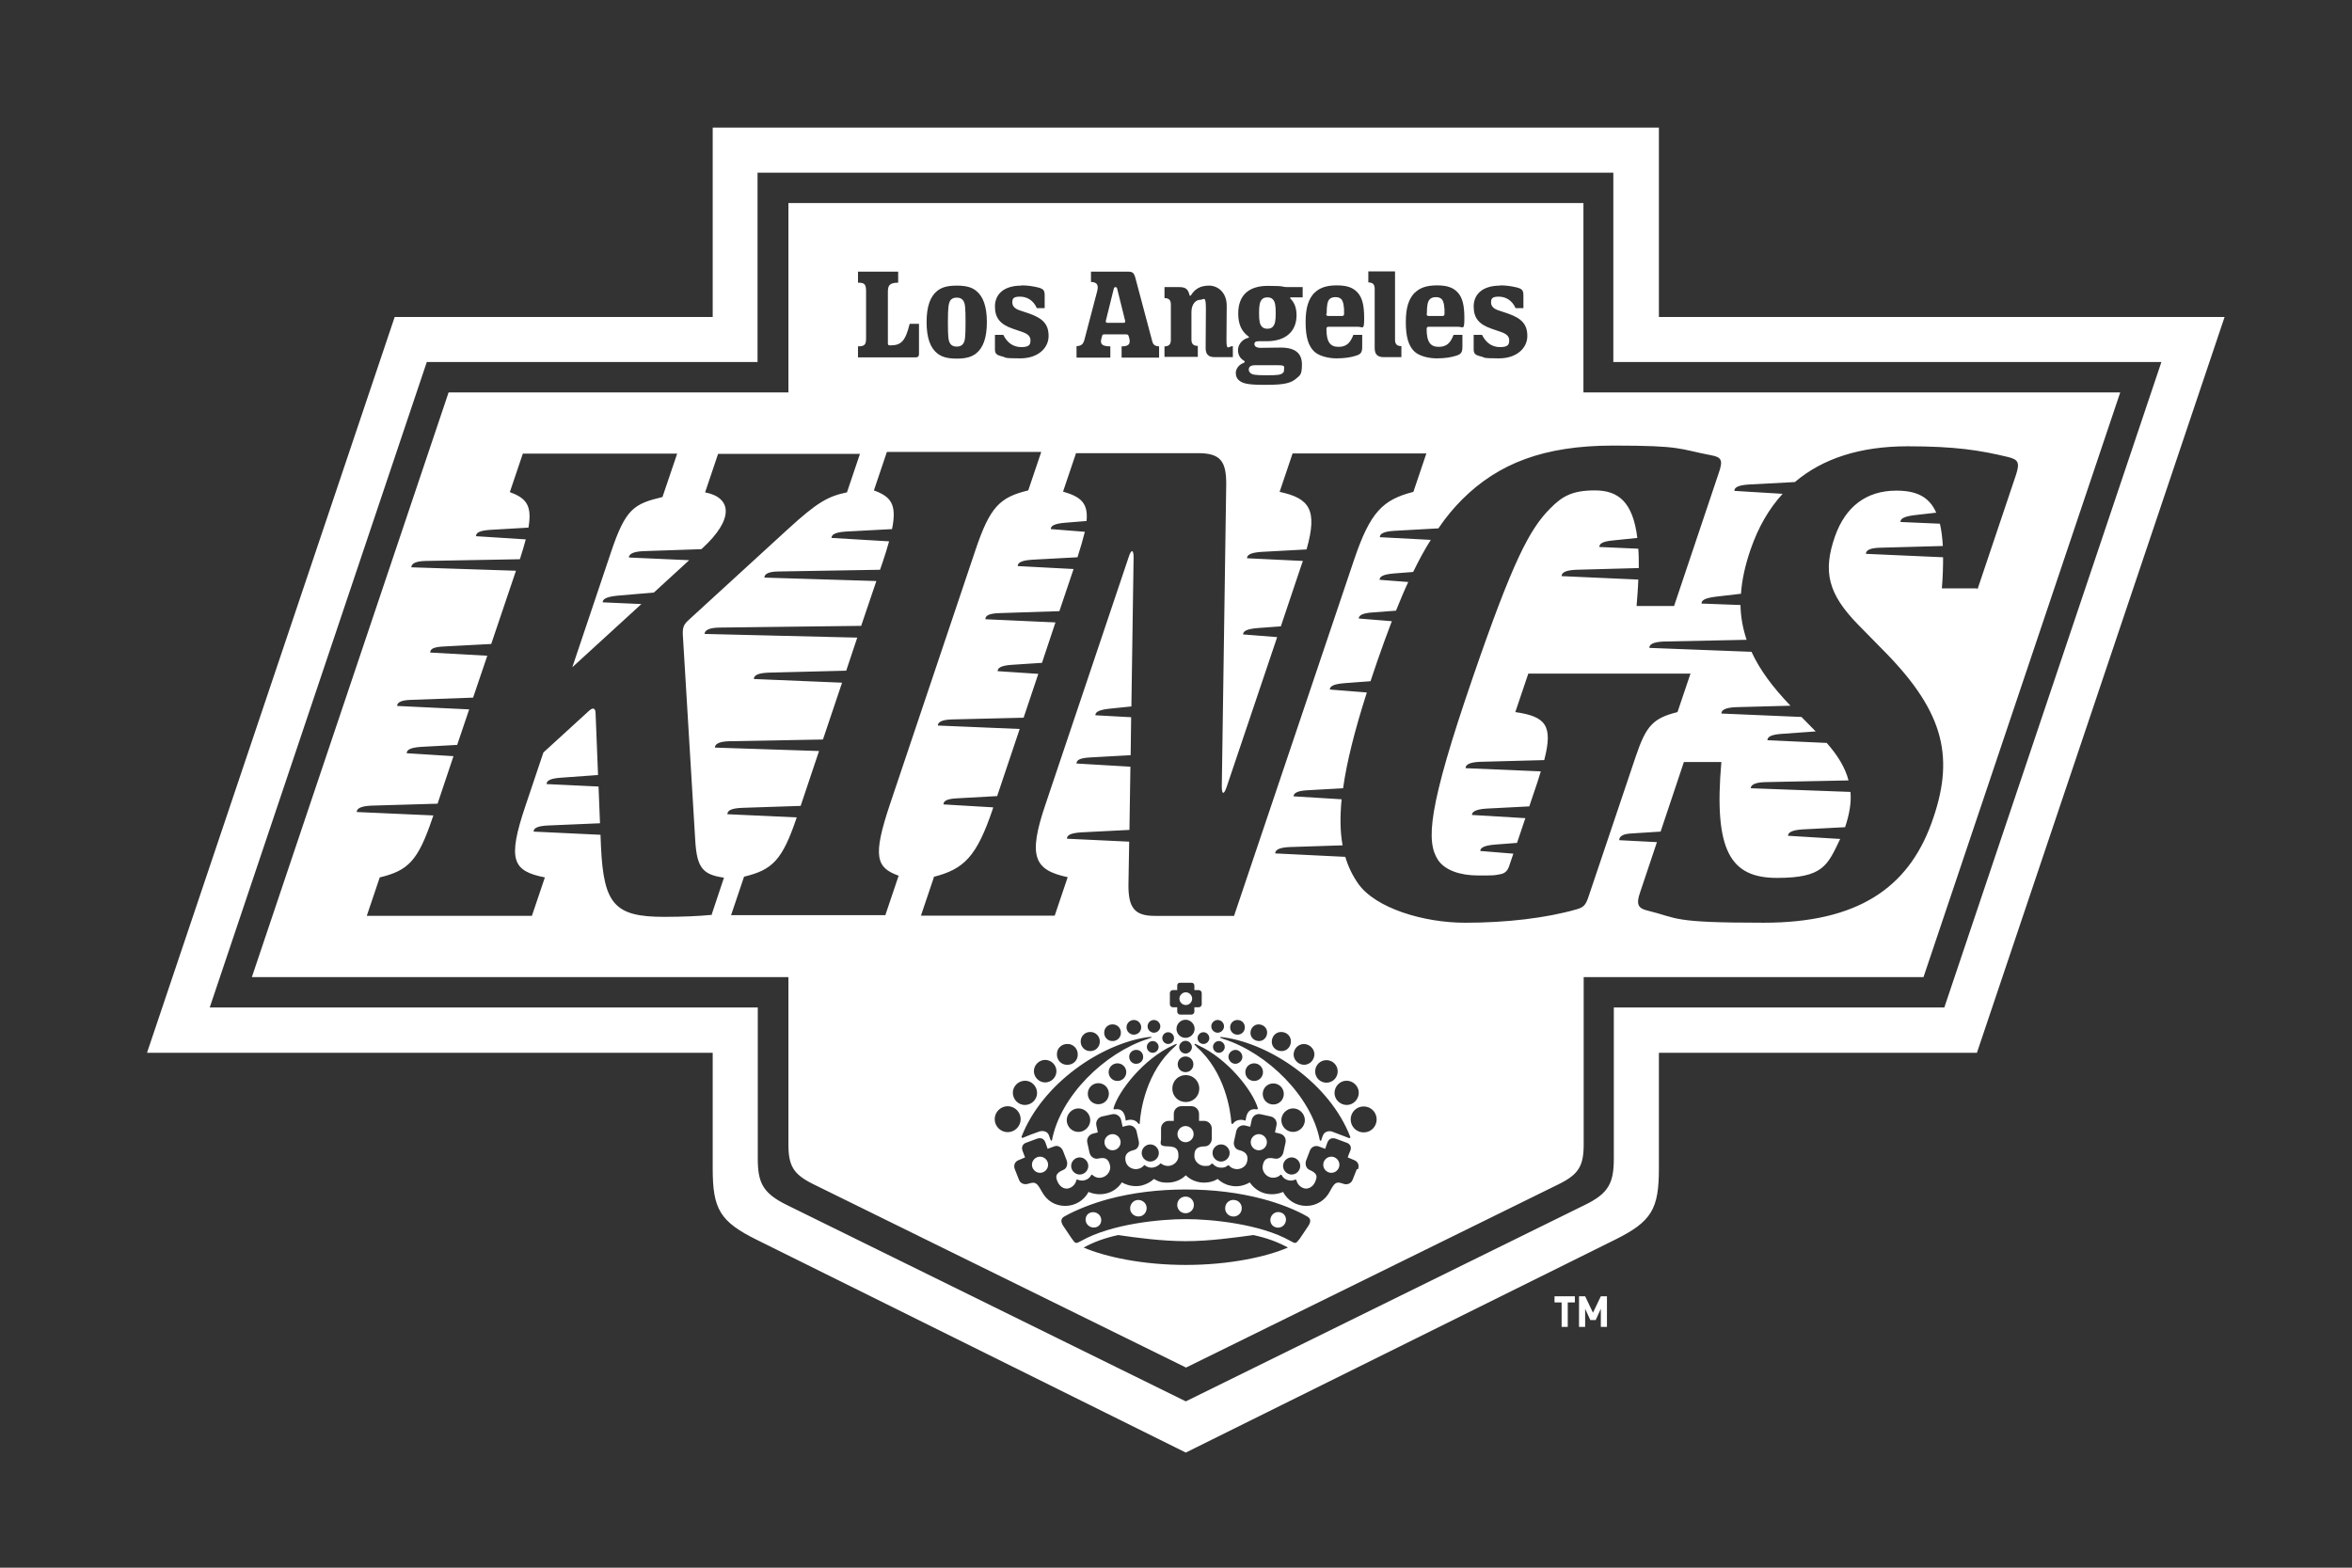 <?xml version="1.0" encoding="UTF-8"?>
<svg id="Calque_1" xmlns="http://www.w3.org/2000/svg" version="1.1" viewBox="0 0 960 640">
  <rect x="0" y="0" width="960" height="640" fill="#333333" stroke="none"/>
  <!-- Generator: Adobe Illustrator 29.6.1, SVG Export Plug-In . SVG Version: 2.1.1 Build 9)  -->
  <defs>
    <style>
      .st0 {
        fill: #fff;
      }
    </style>
  </defs>
  <path class="st0" d="M677.1,129.4V52.1h-386.2v77.3h-129.8L60,429.8h230.9v47.2c0,16.6,2.9,21.7,18.1,29.2l175,86.8,175-86.8c15.2-7.5,18.1-12.6,18.1-29.2v-47.2h129.8l101.1-300.4h-230.9ZM793.7,411.3h-135v61.7c0,9.9-2.1,14.2-11.8,18.9l-162.9,80.2-162.9-80.2c-9.7-4.8-11.8-9-11.8-18.9v-61.7H85.6l88.6-263.5h135v-77.3h349.3v77.3h223.7l-88.6,263.5ZM451.4,130.8l3.2-12.9c.1-.5.4-.7.7-.7s.6.2.7.7l3.2,12.9c.2.8,0,1-.8,1h-6.2c-.8,0-1-.3-.8-1ZM546.7,475.5c0,1.8-1.5,3.3-3.3,3.3s-3.3-1.5-3.3-3.3,1.5-3.3,3.3-3.3,3.3,1.5,3.3,3.3ZM510.5,152.4c-.5-.4-.8-.9-.8-1.5,0-1.2.8-1.8,2.6-1.8,2.9,0,6,0,9.2,0s2.6.5,2.6,1.7-.2,1.2-.7,1.6c-.7.6-1.9.8-6,.8h-.8c-4.5,0-5.4-.3-6.1-.8ZM486.6,407.7c0,1.4-1.2,2.6-2.6,2.6s-2.6-1.2-2.6-2.6,1.2-2.6,2.6-2.6,2.6,1.2,2.6,2.6ZM387.8,140.2c-.7-1.1-.9-2.5-.9-8.7s.3-7.6.9-8.7c.5-.8,1.3-1.3,2.7-1.3s2.2.5,2.7,1.3c.7,1.1.9,2.5.9,8.7s-.2,7.6-.9,8.7c-.5.8-1.3,1.3-2.7,1.3s-2.2-.5-2.7-1.3ZM646.3,160.2v-77.3h-324.5v77.3h-138.7l-80.3,238.7h219v68.3c0,8.7,2,12.2,10.1,16.2l152.2,74.9,152.2-74.9c8.1-4,10.1-7.5,10.1-16.2v-68.3h138.7l80.3-238.7h-219ZM612.3,116.5c2.3,0,4.5.3,6.6.8,2.5.6,2.9,1.3,2.9,3.4v5.1h-3.2c-1.4-3.2-4-4.7-6.9-4.7s-3.1,1-3.1,2.4.9,2.5,3,3.2l3.9,1.3c5.7,2,7.9,4.5,7.9,9.2s-4.1,9.1-11.6,9.1-5.5-.4-7.4-.8c-2.5-.6-2.9-1.3-2.9-3v-5.8h3.4c1.6,3.2,4,5,7.4,5s3.7-1.2,3.7-2.8-1.1-2.6-3.4-3.4l-3.8-1.3c-5.2-1.8-7.3-4.4-7.3-9.1s3.3-8.5,10.8-8.5ZM577.5,119.5c1.8-1.8,4.4-3,9-3s6.8,1.1,8.5,2.9c2,2.2,2.7,5.4,2.7,10.5s-.5,3.5-2.6,3.5h-11.9c-.6,0-.9.2-.9.9,0,5.5,1.7,7.3,4.9,7.3s4.8-1.5,6.1-4.9h3.6v4.9c0,2.3-.6,3-2.5,3.6-2.1.7-4.8,1.1-8,1.1s-7.1-.9-9.1-2.8c-2.4-2.3-3.5-6-3.5-12s1.2-9.5,3.7-12.1ZM558.5,110.8h10.9v27.9c0,1.8.8,2.6,2.6,2.6v4.5h-7.2c-2.6,0-3.7-1.2-3.7-3.7v-24.2c0-1.8-.8-2.6-2.6-2.6v-4.5ZM536.6,119.5c1.8-1.8,4.4-3,9-3s6.8,1.1,8.5,2.9c2,2.2,2.7,5.4,2.7,10.5s-.5,3.5-2.6,3.5h-11.9c-.6,0-.9.2-.9.9,0,5.5,1.7,7.3,4.9,7.3s4.8-1.5,6.1-4.9h3.6v4.9c0,2.3-.6,3-2.5,3.6-2.1.7-4.8,1.1-8,1.1s-7.1-.9-9.1-2.8c-2.4-2.3-3.5-6-3.5-12s1.2-9.5,3.7-12.1ZM507.8,147.9c.4,0,.3-.4,0-.6-1.7-1-2.5-2.5-2.5-4.4s1.4-4.3,4.2-5c.4,0,.4-.4,0-.6-2.8-2.1-4.1-5-4.1-9.3,0-7.2,4-11.3,12.1-11.3s4.7.5,8.5.5h5.7v4.2h-4.7c-.5,0-.6.3-.2.6,1.6,1.6,2.4,3.8,2.4,6.7,0,6.3-4.1,10.6-12.2,10.6s-1.9,0-3.3,0-1.7.5-1.7,1.2.6,1.5,2.5,1.5c2.9,0,5.1-.1,8.3-.1,6.2,0,8.6,2.6,8.6,6.9s-.8,4.4-2.4,5.8c-2,1.7-4.6,2.5-11.8,2.5h-1.7c-6.1,0-8.2-.6-9.5-1.6-1.1-.8-1.6-1.9-1.6-3.3s1.1-3.4,3.4-4.1ZM475.3,141.4c1.8,0,2.6-.8,2.6-2.6v-14.5c0-1.8-.8-2.6-2.6-2.6v-4.5h6c2.6,0,3.6.8,4.2,3.2.1.5.4.5.7,0,1.6-2.5,3.8-3.8,7.3-3.8s7.2,2.7,7.2,8.2-.1,9-.1,13.9.8,2.6,2.6,2.6v4.5h-7.4c-2.6,0-3.7-1.2-3.7-3.7,0-4.9.1-10.5.1-16.1s-.8-3.6-2.4-3.6-3.5,1.6-3.5,5v11.2c0,1.8.8,2.6,2.6,2.6v4.5h-13.6v-4.5ZM439.5,141.3c1.9-.1,2.7-.8,3.2-2.9l5.1-19.4c.7-2.7,0-3.8-2.5-3.9v-4.2h15.2c1.8,0,2.3.6,2.8,2.1l7,26.3c.4,1.5,1.1,2,2.8,2.1v4.6h-15.3v-4.6c2.9,0,3.6-1,3.2-3l-.3-1.1c-.1-.5-.4-.8-1-.8h-8.9c-.7,0-.9.2-1,.8l-.3,1.1c-.5,2,.3,3,3.7,3v4.6h-13.8v-4.6ZM416.9,116.5c2.3,0,4.5.3,6.6.8,2.5.6,2.9,1.3,2.9,3.4v5.1h-3.2c-1.4-3.2-4-4.7-6.9-4.7s-3.1,1-3.1,2.4.9,2.5,3,3.2l3.9,1.3c5.7,2,7.9,4.5,7.9,9.2s-4.1,9.1-11.6,9.1-5.5-.4-7.4-.8c-2.5-.6-2.9-1.3-2.9-3v-5.8h3.4c1.6,3.2,4,5,7.4,5s3.7-1.2,3.7-2.8-1.1-2.6-3.4-3.4l-3.8-1.3c-5.2-1.8-7.3-4.4-7.3-9.1s3.3-8.5,10.8-8.5ZM382.6,118.7c1.7-1.3,3.8-2.1,7.9-2.1s6.3.8,7.9,2.1c2.9,2.3,4.4,6.4,4.4,12.8s-1.5,10.5-4.4,12.8c-1.7,1.3-3.8,2.1-7.9,2.1s-6.2-.8-7.9-2.1c-2.9-2.3-4.4-6.4-4.4-12.8s1.5-10.5,4.4-12.8ZM350.2,141.4c2.8,0,3.3-.8,3.3-3.3v-19c0-3-.5-3.7-3.3-3.7v-4.5h16.4v4.5c-3.6,0-4.2,1.2-4.2,3.8v20.9c0,.7.2.9.9.9,4.5,0,6.2-1.6,8-8.8h3.8v12.2c0,1.1-.4,1.5-1.5,1.5h-23.4v-4.5ZM290.3,373.5c-4.9.5-11.9.8-19.2.8-20.1,0-24.7-5-25.8-28.6l-.2-4.9-27.3-1.3c0-1.2,1.1-2.3,5.9-2.5l21.2-.9-.6-15-21.2-1c0-1.2,1.1-2.3,5.8-2.6l15.2-1.1-1-25.1c0-2.3-1.1-2.6-2.7-1.1l-18.6,17-7.3,21.7c-7.5,22.2-5.3,26.7,7.9,29.3l-5.3,15.7h-67.4l5.3-15.7c11.6-2.8,15.6-6.7,21.5-24.2l.4-1.1-31.3-1.4c0-1.2,1.2-2.4,5.9-2.6l27.1-.8,6.5-19.4-19.1-1.2c0-1.2,1.1-2.3,5.9-2.6l14.7-.8,4.9-14.5-29.4-1.4c0-1.2,1.1-2.4,5.9-2.5l25.1-.9,5.8-17.1-23.3-1.3c0-1.4,1.1-2.3,5.9-2.5l19-1,10.1-29.9-42.7-1.4c0-1.2,1.1-2.5,5.9-2.6l38.4-.7c1-3.1,1.8-5.8,2.4-8.1l-20.3-1.3c0-1.3,1.1-2.3,5.9-2.6l15.5-.9c1.6-9.3-1.1-12.1-7.6-14.5l5.3-15.7h63l-6,17.7c-11.6,2.8-15,4.7-20.9,22.2l-15.9,47.3,28.2-25.8-15.8-.7c0-1.2,1.1-2.2,5.8-2.7l15.1-1.3,14.4-13.2-24.6-1.1c0-1.1,1.1-2.4,5.9-2.6l23.6-.8.3-.2c13.4-12.2,12.1-20.9,1.3-23l5.3-15.7h57.9l-5.3,15.7c-7.7,1.6-12.1,4-24.3,15.2l-40.3,36.9c-2,1.8-2.5,3-2.4,5.9l5.1,84.5c.7,10.8,3.1,13.6,11.7,14.8l-5.2,15.6ZM361.4,373.6h-63l5.3-15.7c11.6-2.8,15.6-6.7,21.5-24.2l-28.3-1.3c0-1.3,1.1-2.4,5.9-2.6l24-.8,7.5-22.4-42.5-1.4c0-1.2,1.2-2.5,5.9-2.6l38.2-.7,7.8-23.2-36-1.5c0-1.3,1.2-2.4,5.9-2.6l31.8-.8,4.5-13.5-62.3-1.5c0-1.2,1.2-2.5,5.9-2.6l58-.7,6.2-18.3-45.7-1.4c0-1.2,1.2-2.5,5.9-2.5l41.3-.7,1-2.9c1.1-3.3,2-6.1,2.7-8.7l-23.5-1.4c0-1.2,1.1-2.3,5.9-2.6l18.8-1c2.1-10.3-.6-13.3-7.4-15.8l5.3-15.7h63l-5.3,15.7c-11.6,2.8-15.6,6.7-21.5,24.2l-34.9,103.8c-7.3,21.7-5.6,26,3.5,29.3l-5.3,15.7ZM381,358c12.5-3.2,17.6-8.2,24.2-27.7l.2-.7-20.3-1.2c0-1.2.9-2.3,5.7-2.5l16.2-.9,9.2-27.4-33.4-1.4c0-1.2,1.2-2.4,5.9-2.5l29.1-.7,6-17.9-16.6-1.1c0-1.2,1.1-2.3,5.9-2.6l12.2-.8,5.5-16.5-28.6-1.3c0-1.3,1.1-2.4,5.9-2.5l24.3-.8,5.8-17.2-22.8-1.2c0-1.2,1.1-2.3,5.9-2.6l18.5-1c1.3-4.1,2.3-7.5,3-10.4l-13.9-1.1c0-1.2,1.1-2.2,5.9-2.6l8.7-.7c.7-7.3-2.3-9.9-9.6-12l5.3-15.7h49.8c9.2,0,11.6,3.3,11.5,13l-1.8,123.1c0,3.4.9,3.4,2,.1l20.6-61.1-13.9-1.1c0-1.2,1.1-2.2,5.9-2.6l9.5-.7,8.5-25.3c.2-.5.3-.9.5-1.4l-22.8-1.1c0-1.2,1.1-2.3,5.9-2.6l18.4-1c4.6-16.2,1.2-20.9-11-23.5l5.3-15.7h54.6l-5.3,15.7c-12.5,3.2-17.6,8.2-24.2,27.7l-49,145.4h-32.4c-8.1,0-10.8-3.2-10.7-12.8l.3-17.5-25.4-1.2c0-1.3,1.1-2.3,5.9-2.6l19.6-1,.4-25.8-22-1.3c0-1.3,1.1-2.3,5.9-2.5l16.2-.9.2-15.5-14.6-.8c0-1.2,1.1-2.2,5.9-2.7l8.8-.9.9-60.9c0-3.3-1-3.3-2-.1l-34,101.1c-7.2,21.2-4.6,26.7,9.1,29.6l-5.3,15.7h-54.6l5.3-15.7ZM551.1,464.2c.1.3-.2.5-.5.4-1.6-.6-4.7-1.8-6.8-2.6-1.4-.5-3,0-3.6,1.1-.4.7-.6,1.4-.9,2.4-.1.3-.6.2-.6,0-3.4-17.9-21.4-35.6-39.2-41.3-1.2-.4-1.5-.5-1.5-.7,0-.2.6-.2,1.6,0,19,2.7,43.2,18.8,51.6,40.8ZM528,430.6c0-2.4,1.8-4.3,4.1-4.4,2.3,0,4.3,1.8,4.4,4.1,0,2.4-1.8,4.3-4.1,4.4-2.3,0-4.3-1.8-4.4-4.1ZM541.4,442c-2.5,0-4.6-2-4.6-4.6,0-2.5,2-4.6,4.6-4.6,2.5,0,4.6,2,4.6,4.6,0,2.5-2,4.6-4.6,4.6ZM549.6,441.2c2.7,0,5,2.2,5,4.9,0,2.7-2.2,5-4.9,5-2.7,0-5-2.2-5-4.9,0-2.7,2.2-5,4.9-5ZM527.8,462.1c-2.7,0-4.8-2.2-4.8-4.8s2.2-4.8,4.8-4.8,4.8,2.2,4.8,4.8-2.2,4.8-4.8,4.8ZM530.7,476c0,1.9-1.6,3.5-3.5,3.5s-3.5-1.6-3.5-3.5,1.6-3.5,3.5-3.5,3.5,1.6,3.5,3.5ZM488.4,427.3c-.6-.5-1-.9-.8-1.1.1-.2.6.1,1.4.5,12.3,5.6,22.4,18.8,24.4,25.7,0,.3-.1.5-.4.5-2.8-.5-4.2,1-4.6,4.6-3.7-1.2-5.1,1.2-5.1,1.2-.2.3-.6.2-.7-.2-.3-5-2.6-21-14.3-31.2ZM501.9,470.7c0,1.9-1.6,3.5-3.5,3.5s-3.5-1.6-3.5-3.5,1.6-3.5,3.5-3.5,3.5,1.6,3.5,3.5ZM465.3,458.5c0,.3-.5.5-.7.2,0,0-1.4-2.5-5.1-1.2-.4-3.6-1.8-5.1-4.6-4.6-.3,0-.4-.2-.4-.5,2-6.9,12.1-20.1,24.4-25.7.8-.4,1.3-.6,1.4-.5.1.2-.2.5-.8,1.1-11.7,10.2-14,26.2-14.3,31.2ZM473,470.7c0,1.9-1.6,3.5-3.5,3.5s-3.5-1.6-3.5-3.5,1.6-3.5,3.5-3.5,3.5,1.6,3.5,3.5ZM440.2,462.1c-2.7,0-4.8-2.2-4.8-4.8s2.2-4.8,4.8-4.8,4.8,2.2,4.8,4.8-2.2,4.8-4.8,4.8ZM444.2,476c0,1.9-1.6,3.5-3.5,3.5s-3.5-1.6-3.5-3.5,1.6-3.5,3.5-3.5,3.5,1.6,3.5,3.5ZM423.3,446.2c0,2.7-2.3,4.9-5,4.9-2.7,0-4.9-2.3-4.9-5,0-2.7,2.3-4.9,5-4.9,2.7,0,4.9,2.3,4.9,5ZM422,437.3c0-2.5,2.1-4.6,4.6-4.6,2.5,0,4.6,2.1,4.6,4.6,0,2.5-2.1,4.6-4.6,4.6-2.5,0-4.6-2.1-4.6-4.6ZM416.9,464.2c8.5-22,32.7-38.1,51.6-40.8,1-.1,1.6-.1,1.6,0,0,.2-.3.3-1.5.7-17.8,5.7-35.8,23.4-39.2,41.3,0,.3-.5.4-.6,0-.4-1-.5-1.7-.9-2.4-.6-1.1-2.2-1.5-3.6-1.1-2.1.7-5.2,1.9-6.8,2.6-.3.1-.6-.1-.5-.4ZM431.4,430.3c0-2.4,2-4.2,4.4-4.1,2.3,0,4.2,2,4.1,4.4,0,2.4-2,4.2-4.4,4.1-2.4,0-4.2-2-4.1-4.4ZM441.1,425.1c0-2.2,1.9-3.9,4-3.8,2.2,0,3.9,1.9,3.8,4,0,2.2-1.9,3.9-4,3.8-2.2,0-3.9-1.9-3.8-4ZM450.7,421.5c0-1.9,1.6-3.4,3.5-3.3,1.9,0,3.4,1.6,3.3,3.5,0,1.9-1.6,3.4-3.5,3.3-1.9,0-3.4-1.6-3.3-3.5ZM459.8,419.4c0-1.7,1.4-3,3-3,1.7,0,3,1.4,3,3,0,1.7-1.4,3-3,3-1.7,0-3-1.4-3-3ZM471,421.6c-1.4,0-2.6-1.2-2.6-2.6,0-1.5,1.2-2.6,2.6-2.6,1.4,0,2.6,1.2,2.6,2.6,0,1.4-1.2,2.6-2.6,2.6ZM472.9,427.4c0,1.3-1.1,2.4-2.4,2.4s-2.4-1.1-2.4-2.4,1.1-2.4,2.4-2.4,2.4,1.1,2.4,2.4ZM466.6,431.5c0,1.6-1.3,2.8-2.9,2.8-1.6,0-2.8-1.3-2.8-2.9,0-1.6,1.3-2.8,2.9-2.8,1.6,0,2.8,1.3,2.8,2.9ZM444,446.5c0-2.4,1.9-4.3,4.3-4.3s4.3,1.9,4.3,4.3-1.9,4.3-4.3,4.3-4.3-1.9-4.3-4.3ZM452.5,437.7c0-2,1.6-3.6,3.6-3.6s3.6,1.6,3.6,3.6-1.6,3.6-3.6,3.6-3.6-1.6-3.6-3.6ZM489.3,404.2c.6,0,1.2.5,1.2,1.2v4.6c0,.6-.5,1.2-1.2,1.2h-1.8v1.8c0,.6-.5,1.2-1.2,1.2h-4.6c-.6,0-1.2-.5-1.2-1.2v-1.8h-1.8c-.6,0-1.2-.5-1.2-1.2v-4.6c0-.6.5-1.2,1.2-1.2h1.8v-1.8c0-.6.3-1.2,1.2-1.2h4.6c.8,0,1.2.5,1.2,1.2v1.8h1.8ZM491.2,421.4c1.3,0,2.4,1.1,2.4,2.4s-1.1,2.4-2.4,2.4-2.4-1.1-2.4-2.4,1.1-2.4,2.4-2.4ZM483.9,431.3c1.8,0,3.2,1.4,3.2,3.2s-1.4,3.2-3.2,3.2-3.2-1.4-3.2-3.2,1.4-3.2,3.2-3.2ZM481.3,427.5c0-1.4,1.2-2.6,2.6-2.6s2.6,1.2,2.6,2.6-1.2,2.6-2.6,2.6-2.6-1.2-2.6-2.6ZM483.9,423.7c-2.1,0-3.7-1.7-3.7-3.7s1.7-3.7,3.7-3.7,3.7,1.7,3.7,3.7-1.7,3.7-3.7,3.7ZM479.2,423.8c0,1.3-1.1,2.4-2.4,2.4s-2.4-1.1-2.4-2.4,1.1-2.4,2.4-2.4,2.4,1.1,2.4,2.4ZM484,438.9c3,0,5.5,2.4,5.5,5.5s-2.4,5.5-5.5,5.5-5.5-2.4-5.5-5.5,2.4-5.5,5.5-5.5ZM497,421.6c-1.4,0-2.6-1.2-2.6-2.6,0-1.4,1.2-2.6,2.6-2.6,1.5,0,2.6,1.2,2.6,2.6,0,1.4-1.2,2.6-2.6,2.6ZM497.5,425c1.3,0,2.4,1.1,2.4,2.4s-1.1,2.4-2.4,2.4-2.4-1.1-2.4-2.4,1.1-2.4,2.4-2.4ZM501.4,431.5c0-1.6,1.3-2.8,2.8-2.9,1.6,0,2.8,1.3,2.9,2.8,0,1.6-1.3,2.8-2.8,2.9-1.6,0-2.8-1.3-2.9-2.8ZM511.9,441.3c-2,0-3.6-1.6-3.6-3.6s1.6-3.6,3.6-3.6,3.6,1.6,3.6,3.6-1.6,3.6-3.6,3.6ZM519.7,442.3c2.4,0,4.3,1.9,4.3,4.3s-1.9,4.3-4.3,4.3-4.3-1.9-4.3-4.3,1.9-4.3,4.3-4.3ZM502.1,419.4c0-1.7,1.3-3,3-3,1.7,0,3,1.3,3,3,0,1.7-1.3,3-3,3-1.7,0-3-1.3-3-3ZM510.4,421.7c0-1.9,1.4-3.5,3.3-3.5,1.9,0,3.5,1.4,3.5,3.3,0,1.9-1.4,3.5-3.3,3.5-1.9,0-3.5-1.4-3.5-3.3ZM523.1,429.1c-2.2,0-4-1.6-4-3.8,0-2.2,1.6-4,3.8-4,2.2,0,4,1.6,4,3.8,0,2.2-1.6,4-3.8,4ZM406,456.9c0-2.9,2.4-5.3,5.3-5.3,2.9,0,5.3,2.4,5.3,5.3,0,2.9-2.4,5.3-5.3,5.3-2.9,0-5.3-2.4-5.3-5.3ZM484,516.4c-17.7,0-32.9-3.3-41.7-7.1,4.1-2.2,8.2-3.8,14.1-5.1,7.4,1.1,18,2.5,27.6,2.5s20.3-1.5,27.6-2.5c5.9,1.3,10,2.9,14.1,5.1-8.8,3.8-24,7.1-41.7,7.1ZM534,500.5l-3.5,5.2c-1.6,2.1-1.7,2.1-3.8.9-12.4-7-32.4-8.9-42.7-8.9-10.4,0-30.3,1.9-42.7,8.9-2.2,1.2-2.3,1.2-3.8-.9l-3.5-5.2q-1.7-2.6.3-3.8c4.7-2.7,11.5-5.4,18.2-7.2,9.8-2.6,20.3-3.9,31.5-3.9s21.7,1.3,31.5,3.9c6.8,1.8,13.6,4.5,18.2,7.2q2,1.2.3,3.8ZM553.8,477.3l-1.7,4.3c-.6,1.6-2.3,2.3-4,1.6-2.8-1-3.4-.3-5.3,3.2-1.8,3.5-5.4,5.9-9.6,5.9s-7.7-2.3-9.5-5.7c-2.1.9-4.5,1.2-6.9.7-2.9-.6-5.2-2.4-6.7-4.6-2.3,1.4-5.2,2-8,1.3-2-.4-3.7-1.4-5.1-2.7-1.6,1-3.5,1.5-5.5,1.5-2.9,0-5.6-1.1-7.5-3-1.9,1.9-4.6,3-7.5,3s-3.9-.6-5.5-1.5c-1.4,1.3-3.1,2.2-5.1,2.7-2.9.6-5.7,0-8-1.3-1.5,2.3-3.8,4-6.7,4.6-2.4.5-4.8.2-6.9-.7-1.8,3.4-5.4,5.7-9.5,5.7s-7.5-2-9.6-5.9c-1.9-3.4-2.5-4.1-5.3-3.2-1.8.6-3.4,0-4-1.6l-1.7-4.3c-.6-1.6,0-3.1,1.6-3.7l2.6-1.1c-.2-.6-.6-1.4-1-2.6-.6-1.5,0-2.8,1.2-3.3l4.3-1.6c2-.8,3.3-.2,3.9,1.7l.8,2.3,2.7-1c1.4-.6,3,.3,3.6,1.9l1.5,3.9c.5,1.5,0,3.3-1.4,3.8-3.5,1.5-3.2,3-2.2,5.1.9,1.9,2.9,3.1,4.8,2.3,1.3-.5,2.4-1.7,2.7-3.1,0-.3.3-.4.6-.3.9.4,1.9.5,2.9.2,1.2-.3,2.1-1.1,2.6-2.1.1-.2.3-.2.5,0,1,.9,2.4,1.4,3.9,1,2.2-.5,3.7-2.8,3.3-4.8-.5-2-1.2-3.8-5-2.9-1.5.3-3-.8-3.4-2.4l-.9-4.1c-.4-1.7.7-3.3,2.3-3.7l2-.5-.6-2.8c-.4-1.7.7-3.3,2.3-3.7l4.1-.9c1.7-.4,3.3.7,3.7,2.3l.6,2.8,2-.5c1.7-.4,3.3.7,3.7,2.3l.9,4.1c.4,1.6-.5,3.3-2,3.6-3.5.8-3.8,2.8-3.3,4.8.5,2,2.8,3.4,5,2.9,1-.2,1.8-.7,2.4-1.4.1-.2.3-.2.5,0,.8.6,1.7.9,2.7.9s2.6-.6,3.4-1.6c.1-.2.3-.2.5,0,.7.5,1.7.9,2.7.9,2.3,0,4.3-1.9,4.3-4s-.3-4-4.3-4-2.8-1.5-2.8-3.1v-4.2c0-1.7,1.4-3.1,3.1-3.1h2.1v-2.9c0-1.7,1.4-3.1,3.1-3.1h4.1c1.7,0,3.1,1.4,3.1,3.1v2.9h2.1c1.7,0,3.1,1.4,3.1,3.1v4.2c0,1.6-1.2,3.1-2.8,3.1-3.9,0-4.3,1.9-4.3,4s2,4,4.3,4,1.9-.3,2.7-.9c.2-.1.3,0,.5,0,.8,1,2,1.6,3.4,1.6s2-.3,2.7-.9c.1-.1.3,0,.5,0,.6.7,1.4,1.2,2.4,1.4,2.2.5,4.6-.9,5-2.9.5-2,.2-4-3.3-4.8-1.5-.3-2.4-2-2-3.6l.9-4.1c.4-1.7,2-2.7,3.7-2.3l2,.5.6-2.8c.4-1.7,2-2.7,3.7-2.3l4.1.9c1.7.4,2.7,2,2.3,3.7l-.6,2.8,2,.5c1.7.4,2.7,2,2.3,3.7l-.9,4.1c-.4,1.6-1.9,2.7-3.4,2.4-3.9-.9-4.6.9-5,2.9-.4,2,1.1,4.3,3.3,4.8,1.5.3,2.9-.1,3.9-1,.2-.2.4-.2.5,0,.5,1,1.4,1.8,2.6,2.1,1,.3,2,.2,2.9-.2.3-.1.5,0,.6.3.3,1.4,1.4,2.6,2.7,3.1,1.9.8,4-.5,4.8-2.3,1-2.2,1.3-3.6-2.2-5.1-1.4-.6-1.9-2.3-1.4-3.8l1.5-3.9c.5-1.6,2.1-2.4,3.6-1.9l2.7,1,.8-2.3c.6-1.8,1.9-2.5,3.9-1.7l4.3,1.6c1.2.5,1.9,1.8,1.2,3.3-.5,1.1-.8,2-1,2.6l2.6,1.1c1.6.6,2.2,2.1,1.6,3.7ZM556.6,462.3c-2.9,0-5.3-2.3-5.3-5.3,0-2.9,2.3-5.3,5.3-5.3,2.9,0,5.3,2.3,5.3,5.3,0,2.9-2.3,5.3-5.3,5.3ZM643.6,371.2c-12.5,3.6-28.7,5.5-45.6,5.5s-36.5-5.9-43.6-15.9c-2.3-3.3-4.1-6.9-5.3-11l-28.6-1.4c0-1.2,1.1-2.4,5.9-2.6l21.6-.7c-1-5.4-1.1-11.6-.4-18.8l-19.6-1.2c0-1.1,1.1-2.3,5.9-2.5l14.3-.8c1.5-10.7,4.7-23.5,9.7-39.1l-15.1-1.2c0-1.2,1.1-2.2,5.9-2.6l10.7-.8c.9-2.7,1.8-5.4,2.8-8.3,2-5.8,4-11.2,5.9-16.2l-13.5-1.1c0-1.1,1.1-2.2,5.9-2.5l9.3-.7c1.7-4.2,3.3-8.1,5-11.7l-11.7-.9c0-1.2,1.1-2.2,5.9-2.6l7.8-.6c2.4-4.9,4.7-9.2,7.2-13.1l-20.8-1.1c0-1.2,1.1-2.3,5.9-2.6l18-1c3.1-4.6,6.4-8.5,9.8-11.9,14.6-14.5,33.1-21.9,61.5-21.9s26.7,1.4,39.8,3.9c4.5.8,5.2,2,3.3,7.4l-18.2,54.2h-15.3c.3-3.9.6-7.4.7-10.8l-31.3-1.4c0-1.2,1.1-2.4,5.9-2.6l25.6-.7c0-2.9,0-5.5-.2-7.9l-15.9-.7c0-1.2,1-2.3,5.8-2.7l9.7-1c-1.8-14.6-7.7-19.4-17.3-19.4s-13.5,2.6-18.2,7.3c-8.5,8.5-15.3,21.5-31.7,69.2-18.4,53.5-19,66.8-14.2,74.3,2.9,4.4,9.3,6.4,16.4,6.4s6.3,0,9-.5c1.8-.3,2.9-1.2,3.6-3.1l1.8-5.3-13.5-1.1c0-1.1,1.1-2.2,5.9-2.6l9.1-.7,3.4-10.1-21.8-1.3c0-1.1,1.1-2.3,5.9-2.6l17.5-.9,3.3-9.8c.5-1.6,1-3.1,1.4-4.5l-30.7-1.3c0-1.2,1.1-2.4,5.9-2.6l26.2-.7c3.7-14.2.6-17.8-11.8-19.6l5.3-15.7h66.2l-5.3,15.7c-10,2.5-12.8,5.6-17,18l-19.5,57.9c-1,2.8-1.9,3.8-4.3,4.5ZM807,240.2h-14.4c.4-4.7.5-9,.5-12.7l-31.5-1.4c0-1.2,1.1-2.4,5.9-2.5l25.5-.7c-.2-3.5-.6-6.5-1.2-9.1l-16.1-.7c0-1.2,1-2.2,5.8-2.8l8.8-1c-2.9-6.6-8.2-9-16.3-9-12.2,0-20.7,6.5-25,18.6-5.1,14.5-2.8,23.6,9.4,36.1l11.1,11.3c24.5,25,28.4,43.6,18.8,69.9-9.6,26.3-30.1,40.5-68.4,40.5s-34.5-1.8-47.6-5c-3.8-.9-4.5-2.7-2.9-7.3l6.9-20.6-15.4-.8c0-1.1.8-2.4,4.3-2.7l12.6-.8,9.5-28.4h15.3c-3.2,36.4,3.8,47.3,22.7,47.3s20.6-5.1,25.8-15.9l-21.3-1.3c0-1.1,1.1-2.3,5.9-2.6l17.4-.9c1.7-5.1,2.6-9.8,2.2-14.4l-40.7-1.5c0-1.1,1.2-2.4,5.9-2.5l34-.7c-1.3-5-4.2-10-8.9-15.3l-24.2-1.1c0-1.2,1.1-2.3,5.8-2.6l13.9-1-5.8-5.9-32.7-1.4c0-1.2,1.1-2.4,5.9-2.6l22.3-.6c-7.2-7.5-12.5-14.6-15.9-22l-41.7-1.6c0-1.3,1.2-2.4,5.9-2.6l33.8-.7c-1.5-4.5-2.4-9.2-2.5-14.2l-15.9-.6c0-1.2,1-2.2,5.8-2.8l10.3-1.2c.4-5.7,1.7-11.7,4-18.3,3.1-8.9,7.4-16.4,13-22.5l-19.7-1.2c0-1.2,1.1-2.3,5.9-2.6l18.8-1c11.3-9.6,26.6-14.6,46-14.6s29.5,1.6,41.1,4.4c4.1,1,4.8,2.3,3.1,7.4l-15.7,46.7ZM515.1,133.4c-.9-.9-1.2-2.3-1.2-5.6s.3-4.6,1.2-5.6c.5-.5,1.1-.8,2.2-.8s1.7.3,2.2.8c.9.9,1.2,2.3,1.2,5.6s-.3,4.6-1.2,5.6c-.5.5-1.1.8-2.2.8s-1.7-.3-2.2-.8ZM457.4,466.3c0,1.8-1.5,3.3-3.3,3.3s-3.3-1.5-3.3-3.3,1.5-3.3,3.3-3.3,3.3,1.5,3.3,3.3ZM541.5,128.1c0-3.3.3-4.9,1-5.8.5-.6,1.3-1,2.6-1s2,.4,2.5,1c.7.9,1.1,3,1,5.8,0,.6-.2.9-.9.9h-5.5c-.6,0-.9-.2-.9-.9ZM506.8,493.7c-.2,1.9-2,3.2-3.8,2.9-1.9-.2-3.2-2-2.9-3.8.2-1.9,2-3.2,3.8-2.9,1.9.2,3.2,2,2.9,3.8ZM524.7,499c-.6,1.7-2.4,2.6-4.1,2-1.7-.5-2.5-2.4-1.9-4,.6-1.7,2.4-2.6,4.1-2,1.7.5,2.5,2.4,1.9,4ZM582.4,128.1c0-3.3.3-4.9,1.1-5.8.5-.6,1.3-1,2.6-1s2,.4,2.5,1c.7.9,1.1,3,1,5.8,0,.6-.2.9-.9.9h-5.5c-.6,0-.9-.2-.9-.9ZM487.3,491.9c0,1.9-1.5,3.4-3.4,3.4s-3.4-1.5-3.4-3.4,1.5-3.4,3.4-3.4,3.4,1.5,3.4,3.4ZM468,492.8c.2,1.9-1.1,3.6-2.9,3.8-1.9.2-3.6-1.1-3.8-2.9-.2-1.9,1.1-3.6,2.9-3.8,1.9-.2,3.6,1.1,3.8,2.9ZM513.8,469.6c-1.8,0-3.3-1.5-3.3-3.3s1.5-3.3,3.3-3.3,3.3,1.5,3.3,3.3-1.5,3.3-3.3,3.3ZM487.2,463c0,1.8-1.5,3.3-3.3,3.3s-3.3-1.5-3.3-3.3,1.5-3.3,3.3-3.3,3.3,1.5,3.3,3.3ZM427.8,475.5c0,1.8-1.5,3.3-3.3,3.3s-3.3-1.5-3.3-3.3,1.5-3.3,3.3-3.3,3.3,1.5,3.3,3.3ZM449.3,497c.6,1.7-.2,3.5-1.9,4-1.7.5-3.5-.4-4.1-2-.6-1.7.2-3.5,1.9-4,1.7-.5,3.5.4,4.1,2Z"/>
  <path class="st0" d="M639.9,531.7v10h-2.5v-10h-2.9v-2.5h8.3v2.5h-2.9ZM653.4,541.7v-7.4l-2.1,4.6h-2.2l-2.1-4.6v7.4h-2.5v-12.5h2.5l3.2,6.7,3.2-6.7h2.5v12.5h-2.5Z"/>
</svg>